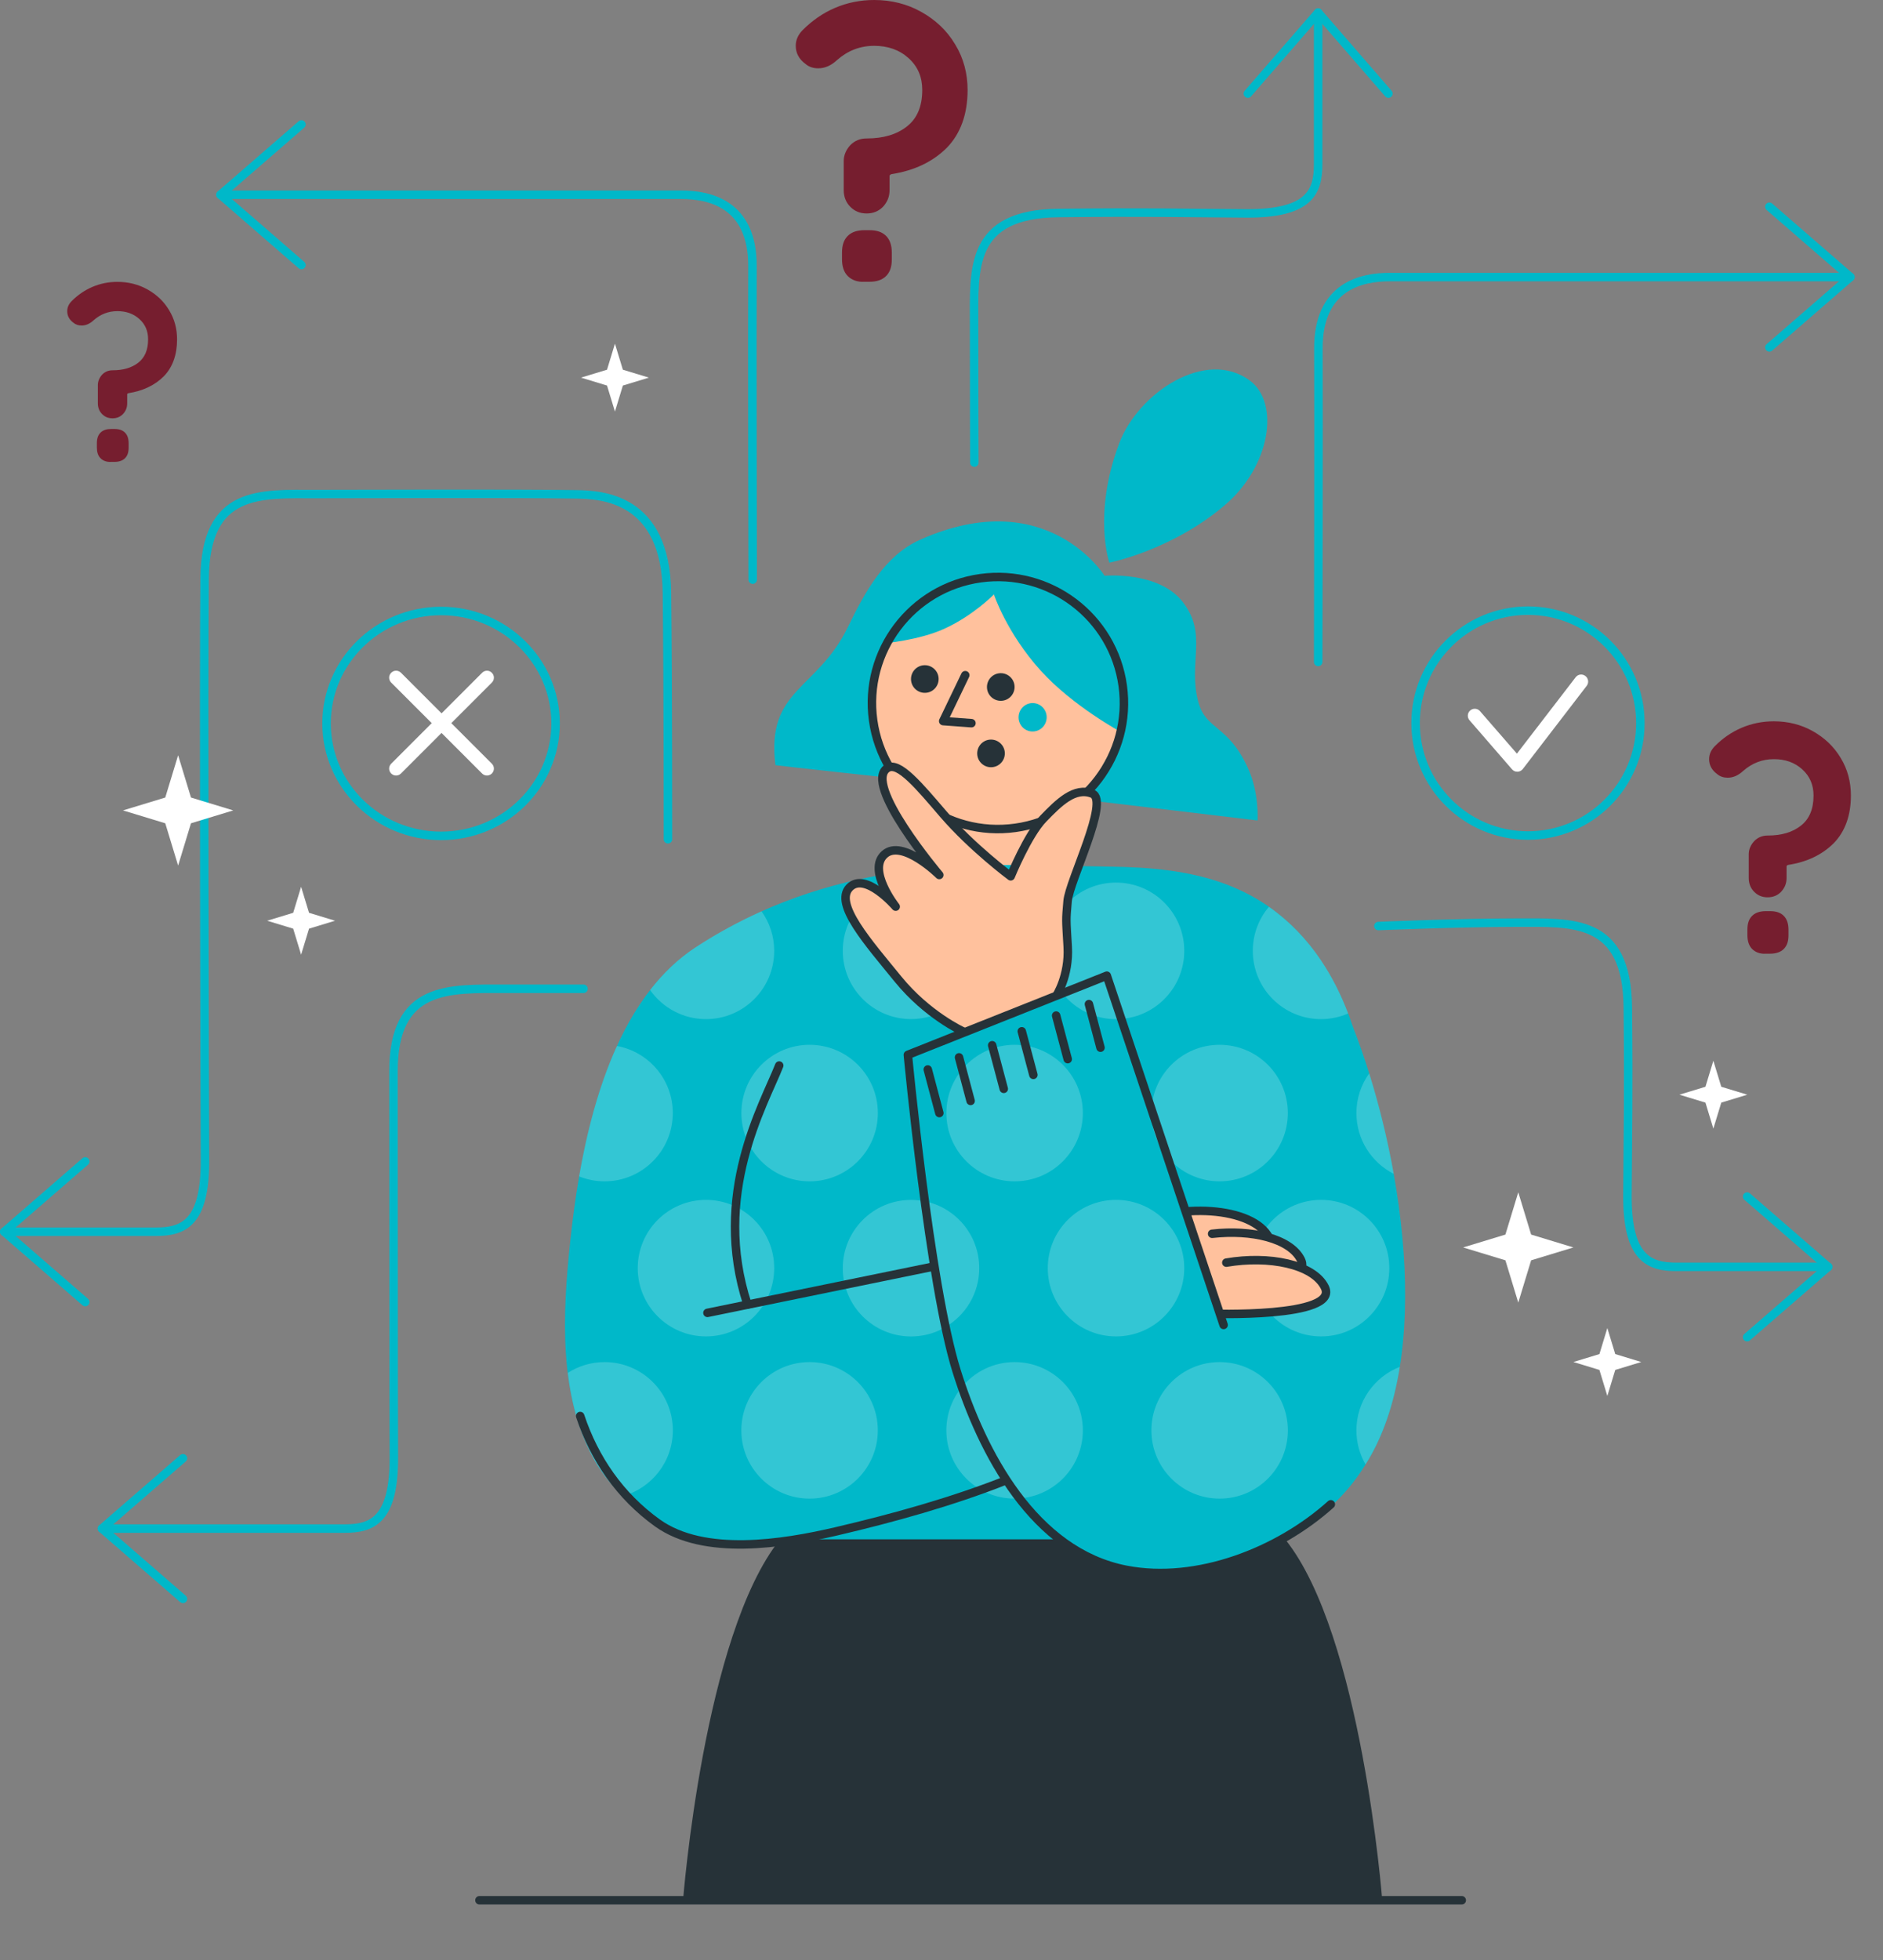 <?xml version="1.0" encoding="UTF-8"?> <svg xmlns="http://www.w3.org/2000/svg" width="444" height="462" viewBox="0 0 444 462" fill="none"><rect x="0" y="0" width="444" height="462" fill="#808080" stroke="none"/><rect x="223" y="186" width="24" height="26" fill="#FFC19D"></rect><ellipse cx="235.5" cy="164.5" rx="29.5" ry="31.5" fill="#FFC19D"></ellipse><path d="M113.051 447.86H344.671" stroke="#263238" stroke-width="2" stroke-miterlimit="11.906" stroke-linecap="round" stroke-linejoin="round"></path><path d="M200.513 34.19C201.553 33.15 202.803 32.63 204.363 32.63C208.313 32.63 211.433 31.69 213.823 29.82C216.213 27.95 217.463 25.14 217.463 21.19C217.463 18.18 216.423 15.68 214.243 13.71C212.063 11.74 209.353 10.8 206.133 10.8C202.803 10.8 199.893 11.94 197.403 14.13C195.953 15.48 194.493 16.1 192.933 16.1C191.793 16.1 190.753 15.79 189.923 15.06C188.363 13.92 187.633 12.46 187.633 10.8C187.633 9.45 188.153 8.2 189.293 7.06C191.473 4.88 193.973 3.11 196.883 1.86C199.783 0.62 202.903 0 206.123 0C210.173 0 213.913 0.94 217.243 2.81C220.573 4.68 223.273 7.17 225.243 10.5C227.213 13.72 228.153 17.36 228.153 21.2C228.153 26.92 226.493 31.49 223.273 34.81C219.943 38.14 215.583 40.21 210.173 41.05C209.863 41.15 209.753 41.36 209.753 41.47V44.8C209.753 46.36 209.233 47.61 208.193 48.75C207.153 49.79 205.903 50.31 204.353 50.31C202.793 50.31 201.543 49.79 200.503 48.75C199.463 47.71 198.943 46.36 198.943 44.8V37.94C198.953 36.58 199.473 35.33 200.513 34.19ZM199.893 65.06C198.963 64.12 198.543 62.77 198.543 61.11V59.55C198.543 57.78 198.963 56.54 199.893 55.6C200.823 54.66 202.183 54.25 203.843 54.25H204.983C206.753 54.25 207.993 54.67 208.933 55.6C209.873 56.54 210.283 57.89 210.283 59.55V61.11C210.283 62.88 209.863 64.12 208.933 65.06C208.003 66 206.643 66.41 204.983 66.41H203.843C202.173 66.51 200.823 65.99 199.893 65.06Z" fill="#761E2F"></path><path d="M413.65 198.21C414.51 197.35 415.54 196.92 416.82 196.92C420.08 196.92 422.65 196.15 424.62 194.61C426.59 193.07 427.62 190.75 427.62 187.49C427.62 185 426.76 182.95 424.96 181.32C423.16 179.69 420.93 178.92 418.27 178.92C415.53 178.92 413.13 179.86 411.07 181.66C409.87 182.77 408.67 183.29 407.38 183.29C406.44 183.29 405.58 183.03 404.89 182.43C403.6 181.49 403 180.29 403 178.92C403 177.81 403.43 176.78 404.37 175.83C406.17 174.03 408.23 172.57 410.63 171.54C413.03 170.51 415.6 170 418.26 170C421.6 170 424.69 170.77 427.43 172.31C430.17 173.85 432.4 175.91 434.03 178.65C435.66 181.31 436.43 184.31 436.43 187.48C436.43 192.19 435.06 195.97 432.4 198.71C429.66 201.45 426.06 203.17 421.6 203.85C421.34 203.94 421.26 204.11 421.26 204.19V206.93C421.26 208.22 420.83 209.24 419.97 210.19C419.11 211.05 418.08 211.48 416.8 211.48C415.51 211.48 414.49 211.05 413.63 210.19C412.77 209.33 412.34 208.22 412.34 206.93V201.27C412.36 200.18 412.79 199.15 413.65 198.21ZM413.14 223.66C412.37 222.89 412.03 221.77 412.03 220.4V219.11C412.03 217.65 412.37 216.62 413.14 215.85C413.91 215.08 415.03 214.74 416.4 214.74H417.34C418.8 214.74 419.83 215.08 420.6 215.85C421.37 216.62 421.71 217.74 421.71 219.11V220.4C421.71 221.86 421.37 222.89 420.6 223.66C419.83 224.43 418.71 224.77 417.34 224.77H416.4C415.02 224.86 413.91 224.43 413.14 223.66Z" fill="#761E2F"></path><path d="M24.102 88.27C24.762 87.61 25.562 87.27 26.562 87.27C29.082 87.27 31.082 86.67 32.602 85.48C34.132 84.28 34.922 82.49 34.922 79.97C34.922 78.04 34.262 76.45 32.862 75.19C31.472 73.93 29.742 73.33 27.682 73.33C25.552 73.33 23.692 74.06 22.102 75.46C21.172 76.32 20.242 76.72 19.242 76.72C18.512 76.72 17.852 76.52 17.312 76.06C16.312 75.33 15.852 74.4 15.852 73.34C15.852 72.48 16.182 71.68 16.912 70.95C18.302 69.56 19.902 68.43 21.762 67.63C23.622 66.83 25.612 66.43 27.672 66.43C30.262 66.43 32.652 67.03 34.782 68.22C36.912 69.42 38.632 71.01 39.892 73.14C41.152 75.2 41.752 77.52 41.752 79.98C41.752 83.63 40.692 86.56 38.632 88.68C36.502 90.81 33.712 92.13 30.262 92.67C30.062 92.74 29.992 92.87 29.992 92.94V95.07C29.992 96.07 29.662 96.86 28.992 97.59C28.332 98.25 27.532 98.59 26.532 98.59C25.532 98.59 24.742 98.26 24.072 97.59C23.412 96.93 23.072 96.06 23.072 95.07V90.69C23.102 89.8 23.442 89 24.102 88.27ZM23.702 108C23.102 107.4 22.842 106.54 22.842 105.48V104.48C22.842 103.35 23.112 102.55 23.702 101.96C24.302 101.36 25.162 101.1 26.222 101.1H26.952C28.082 101.1 28.882 101.37 29.472 101.96C30.072 102.56 30.332 103.42 30.332 104.48V105.48C30.332 106.61 30.062 107.41 29.472 108C28.872 108.6 28.012 108.86 26.952 108.86H26.222C25.162 108.93 24.302 108.6 23.702 108Z" fill="#761E2F"></path><path d="M77 170.5C77 155.866 89.09 144 104 144C118.91 144 131 155.866 131 170.5C131 185.134 118.91 197 104 197C89.09 197 77 185.134 77 170.5Z" stroke="#00B8C9" stroke-width="2" stroke-miterlimit="11.906" stroke-linecap="round" stroke-linejoin="round"></path><path d="M333.789 170.42C333.789 155.78 345.659 143.92 360.289 143.92C374.929 143.92 386.789 155.79 386.789 170.42C386.789 185.06 374.919 196.92 360.289 196.92C345.649 196.93 333.789 185.06 333.789 170.42Z" stroke="#00B8C9" stroke-width="2" stroke-miterlimit="11.906" stroke-linecap="round" stroke-linejoin="round"></path><path d="M372.6 158.99C372.18 159.04 371.8 159.27 371.52 159.63L357.68 177.62L348.97 167.6C348.38 166.92 347.35 166.85 346.66 167.45C345.98 168.04 345.91 169.07 346.51 169.76L356.53 181.32C357.21 182.1 358.44 182.07 359.07 181.24L374.14 161.63C374.69 160.91 374.55 159.88 373.83 159.32C373.47 159.04 373.02 158.93 372.6 158.99Z" fill="white"></path><path d="M93.388 158.07C92.968 158.07 92.558 158.24 92.238 158.56C91.598 159.2 91.598 160.23 92.238 160.87L101.798 170.43L92.238 179.99C91.598 180.63 91.598 181.66 92.238 182.3C92.878 182.94 93.908 182.94 94.548 182.3L104.108 172.74L113.668 182.3C114.308 182.94 115.338 182.94 115.978 182.3C116.618 181.66 116.618 180.63 115.978 179.99L106.418 170.43L115.978 160.87C116.618 160.23 116.618 159.2 115.978 158.56C115.658 158.24 115.248 158.07 114.828 158.07C114.408 158.07 113.998 158.24 113.678 158.56L104.118 168.12L94.558 158.56C94.218 158.23 93.808 158.07 93.388 158.07Z" fill="white"></path><path d="M294.238 22.06L310.808 2.96L327.378 22.06" stroke="#00B8C9" stroke-width="2" stroke-miterlimit="11.906" stroke-linecap="round" stroke-linejoin="round"></path><path d="M310.812 2.96C310.812 2.96 310.812 32.28 310.812 38.71C310.812 45.14 308.852 50.38 293.862 50.29C278.872 50.2 270.672 49.97 249.622 50.2C228.582 50.42 229.682 63.25 229.682 76.5C229.682 89.75 229.742 109.02 229.742 109.02" stroke="#00B8C9" stroke-width="2" stroke-miterlimit="11.906" stroke-linecap="round" stroke-linejoin="round"></path><path d="M411.961 282.01L431.061 298.58L411.961 315.15" stroke="#00B8C9" stroke-width="2" stroke-miterlimit="11.906" stroke-linecap="round" stroke-linejoin="round"></path><path d="M431.072 298.58C431.072 298.58 401.752 298.58 395.322 298.58C388.892 298.58 383.652 296.62 383.742 281.63C383.832 266.64 384.052 258.44 383.832 237.39C383.612 216.34 370.782 217.45 357.532 217.45C344.282 217.45 325.012 218.25 325.012 218.25" stroke="#00B8C9" stroke-width="2" stroke-miterlimit="11.906" stroke-linecap="round" stroke-linejoin="round"></path><path d="M43.139 343.69L24.039 360.26L43.139 376.83" stroke="#00B8C9" stroke-width="2" stroke-miterlimit="11.906" stroke-linecap="round" stroke-linejoin="round"></path><path d="M24.031 360.26C24.031 360.26 74.861 360.26 81.291 360.26C87.721 360.26 92.961 358.3 92.871 343.31C92.781 328.32 92.821 272.97 92.781 252.58C92.731 232.19 105.831 233.04 119.081 233.04C132.331 233.04 137.591 233.04 137.591 233.04" stroke="#00B8C9" stroke-width="2" stroke-miterlimit="11.906" stroke-linecap="round" stroke-linejoin="round"></path><path d="M71.081 62.47L51.98 45.9L71.081 29.33" stroke="#00B8C9" stroke-width="2" stroke-miterlimit="11.906" stroke-linecap="round" stroke-linejoin="round"></path><path d="M51.98 45.9C51.98 45.9 154.19 45.9 160.62 45.9C167.05 45.9 177.52 47.86 177.43 62.85C177.34 77.84 177.48 136.61 177.48 136.61" stroke="#00B8C9" stroke-width="2" stroke-miterlimit="11.906" stroke-linecap="round" stroke-linejoin="round"></path><path d="M417.211 81.87L436.311 65.3L417.211 48.73" stroke="#00B8C9" stroke-width="2" stroke-miterlimit="11.906" stroke-linecap="round" stroke-linejoin="round"></path><path d="M436.32 65.3C436.32 65.3 334.11 65.3 327.68 65.3C321.25 65.3 310.78 67.26 310.87 82.25C310.96 97.24 310.82 156.01 310.82 156.01" stroke="#00B8C9" stroke-width="2" stroke-miterlimit="11.906" stroke-linecap="round" stroke-linejoin="round"></path><path d="M20.1 273.73L1 290.3L20.1 306.87" stroke="#00B8C9" stroke-width="2" stroke-miterlimit="11.906" stroke-linecap="round" stroke-linejoin="round"></path><path d="M1 290.3C1 290.3 30.32 290.3 36.75 290.3C43.18 290.3 48.42 288.34 48.33 273.35C48.24 258.36 48.01 157.43 48.24 136.38C48.46 115.34 61.29 116.44 74.54 116.44C84.06 116.44 120.62 116.28 135.85 116.51C141.81 116.6 156.99 117.23 157.26 139.7C157.52 162.17 157.5 197.8 157.5 197.8" stroke="#00B8C9" stroke-width="2" stroke-miterlimit="11.906" stroke-linecap="round" stroke-linejoin="round"></path><path d="M318.941 241.83C318.941 241.8 318.921 241.77 318.911 241.74C317.091 236.26 314.641 231.03 311.461 226.32C311.441 226.28 311.411 226.25 311.391 226.21C306.841 219.5 300.841 213.89 293.171 210.16C291.921 209.56 290.671 209.02 289.401 208.52C289.361 208.5 289.321 208.49 289.281 208.48C280.561 205.16 271.191 204.4 261.871 204.25H261.571C257.171 204.13 252.941 204.14 249.041 204.06L249.051 204.07C228.541 203.51 195.511 202.68 164.021 223.28C143.041 237.01 136.881 269.64 134.441 292.73C132.661 309.55 131.641 328.93 140.171 344.13C144.181 351.28 150.791 356.52 157.831 360.8C164.211 364.68 187.391 364.99 187.911 362.79C187.911 362.89 189.541 370.73 189.541 370.73L299.551 370.66L301.101 362.81C301.101 362.81 313.111 359.09 321.451 345.99C321.541 345.86 321.621 345.72 321.711 345.59C338.481 319.91 330.521 271.28 318.941 241.83Z" fill="#00B8C9"></path><path opacity="0.2" d="M223.143 337.11C223.143 328.22 230.353 321.02 239.233 321.02C248.123 321.02 255.323 328.23 255.323 337.11C255.323 346 248.113 353.2 239.233 353.2C230.353 353.2 223.143 346 223.143 337.11ZM190.893 353.2C199.783 353.2 206.983 345.99 206.983 337.11C206.983 328.22 199.773 321.02 190.893 321.02C182.003 321.02 174.803 328.23 174.803 337.11C174.803 346 182.003 353.2 190.893 353.2ZM142.553 278.42C151.443 278.42 158.643 271.21 158.643 262.33C158.643 254.44 152.963 247.89 145.473 246.52C141.083 256.15 138.343 266.99 136.553 277.26C138.413 278 140.433 278.42 142.553 278.42ZM214.813 208C205.923 208 198.723 215.21 198.723 224.09C198.723 232.98 205.933 240.18 214.813 240.18C223.703 240.18 230.903 232.97 230.903 224.09C230.903 215.21 223.693 208 214.813 208ZM223.143 262.33C223.143 271.22 230.353 278.42 239.233 278.42C248.123 278.42 255.323 271.21 255.323 262.33C255.323 253.44 248.113 246.24 239.233 246.24C230.353 246.23 223.143 253.44 223.143 262.33ZM287.583 321.02C278.693 321.02 271.493 328.23 271.493 337.11C271.493 346 278.703 353.2 287.583 353.2C296.463 353.2 303.673 345.99 303.673 337.11C303.673 328.22 296.473 321.02 287.583 321.02ZM330.063 322.14C324.073 324.49 319.833 330.3 319.833 337.12C319.833 340.04 320.623 342.78 321.983 345.14C326.093 338.66 328.683 330.78 330.063 322.14ZM327.593 298.88C327.593 289.99 320.383 282.79 311.503 282.79C302.613 282.79 295.413 290 295.413 298.88C295.413 307.77 302.623 314.97 311.503 314.97C320.383 314.98 327.593 307.77 327.593 298.88ZM247.063 224.1C247.063 232.99 254.273 240.19 263.153 240.19C272.043 240.19 279.243 232.98 279.243 224.1C279.243 215.21 272.033 208.01 263.153 208.01C254.263 208 247.063 215.21 247.063 224.1ZM206.993 262.33C206.993 253.44 199.783 246.24 190.903 246.24C182.013 246.24 174.813 253.45 174.813 262.33C174.813 271.22 182.023 278.42 190.903 278.42C199.783 278.42 206.993 271.21 206.993 262.33ZM271.483 262.33C271.483 271.22 278.693 278.42 287.573 278.42C296.453 278.42 303.663 271.21 303.663 262.33C303.663 253.44 296.453 246.24 287.573 246.24C278.693 246.24 271.483 253.44 271.483 262.33ZM328.633 276.66C327.153 268.37 325.153 260.33 322.853 252.97C320.963 255.61 319.833 258.83 319.833 262.33C319.833 268.58 323.413 274 328.633 276.66ZM311.493 240.19C313.763 240.19 315.923 239.71 317.883 238.86C316.193 234.42 314.083 230.19 311.463 226.31C311.443 226.27 311.413 226.24 311.393 226.2C308.113 221.37 304.073 217.12 299.203 213.72C296.833 216.52 295.403 220.14 295.403 224.1C295.403 232.99 302.603 240.19 311.493 240.19ZM166.463 240.19C175.353 240.19 182.553 232.98 182.553 224.1C182.553 220.62 181.443 217.41 179.563 214.78C174.383 217.1 169.173 219.89 164.013 223.27C159.893 225.97 156.353 229.4 153.293 233.34C156.213 237.48 161.023 240.19 166.463 240.19ZM166.463 282.79C157.573 282.79 150.373 290 150.373 298.88C150.373 307.77 157.583 314.97 166.463 314.97C175.353 314.97 182.553 307.76 182.553 298.88C182.563 290 175.353 282.79 166.463 282.79ZM142.553 321.02C139.353 321.02 136.383 321.96 133.883 323.57C134.763 330.82 136.643 337.83 140.173 344.12C141.953 347.3 144.253 350.1 146.873 352.6C153.663 350.71 158.653 344.5 158.653 337.11C158.643 328.22 151.443 321.02 142.553 321.02ZM214.813 314.98C223.703 314.98 230.903 307.77 230.903 298.89C230.903 290 223.693 282.8 214.813 282.8C205.923 282.8 198.723 290.01 198.723 298.89C198.713 307.77 205.923 314.98 214.813 314.98ZM279.243 298.88C279.243 289.99 272.033 282.79 263.153 282.79C254.263 282.79 247.063 290 247.063 298.88C247.063 307.77 254.273 314.97 263.153 314.97C272.043 314.98 279.243 307.77 279.243 298.88Z" fill="white"></path><path d="M312.983 328.96H227.543C234.113 346.86 245.973 366.19 265.543 369.98C281.893 373.14 300.603 365.99 312.983 355.25V328.96Z" fill="#00B8C9"></path><path d="M234.36 140.1C234.36 140.1 237.33 149.13 245.4 158.06C252.97 166.43 264.36 172.55 264.36 172.55L255.58 188.48L296.52 193.37C296.52 193.37 296.99 186.94 294.2 180.89C289.54 170.76 284.33 172.11 282.54 165.39C280.06 156.11 284.92 149.46 278.78 141.74C273.08 134.57 260.45 135.7 260.45 135.7C260.45 135.7 246.88 113.89 216.97 127.2C208.55 130.95 203.88 139.65 199.92 147.8C192.66 162.72 180.6 162.39 182.84 180.33C182.85 180.4 210.98 183.45 210.98 183.45C210.98 183.45 205.68 175.94 205 167.99C204.32 160.04 208.27 151.65 208.27 151.65C208.27 151.65 216.68 150.92 222.66 148.19C229.46 145.1 234.36 140.1 234.36 140.1Z" fill="#00B8C9"></path><path d="M205.881 169.78C203.621 153.53 214.961 138.52 231.211 136.27C247.461 134.02 262.471 145.35 264.731 161.6C266.991 177.85 255.651 192.85 239.401 195.11C223.151 197.37 208.141 186.03 205.881 169.78Z" stroke="#263238" stroke-width="2" stroke-miterlimit="11.906" stroke-linecap="round" stroke-linejoin="round"></path><path d="M240.18 168.82C240.31 166.98 241.89 165.58 243.72 165.71C245.55 165.84 246.92 167.44 246.79 169.28C246.66 171.13 245.08 172.52 243.25 172.39C241.42 172.27 240.05 170.67 240.18 168.82Z" fill="#00B8C9"></path><path d="M232.741 162.3C232.531 160.51 233.811 158.89 235.591 158.68C237.381 158.47 239.001 159.75 239.211 161.53C239.421 163.32 238.141 164.94 236.361 165.15C234.571 165.36 232.951 164.08 232.741 162.3Z" fill="#263238"></path><path d="M214.831 160.42C214.621 158.63 215.891 157.01 217.681 156.8C219.471 156.59 221.091 157.87 221.301 159.65C221.511 161.44 220.231 163.06 218.451 163.27C216.661 163.48 215.041 162.2 214.831 160.42Z" fill="#263238"></path><path d="M230.441 177.95C230.231 176.16 231.511 174.54 233.291 174.33C235.081 174.12 236.701 175.4 236.911 177.18C237.121 178.97 235.841 180.59 234.061 180.8C232.281 181.02 230.651 179.74 230.441 177.95Z" fill="#263238"></path><path d="M227.602 159.13L222.402 169.95L229.062 170.44" stroke="#263238" stroke-width="2" stroke-miterlimit="11.906" stroke-linecap="round" stroke-linejoin="round"></path><path d="M261.582 132.62C261.582 132.62 276.322 129.69 288.792 119.07C299.602 109.87 301.802 95.02 294.762 89.74C284.302 81.9 268.332 92.7 263.912 104.45C257.602 121.21 261.582 132.62 261.582 132.62Z" fill="#00B8C9"></path><path d="M249.04 235.62C249.04 235.62 252.03 232.22 251.63 225.31C251.23 218.4 251.33 217.2 251.73 212.4C252.13 207.61 261.72 188.71 257.56 187.05C253.41 185.39 249.65 189.17 245.99 192.95C242.33 196.73 238.32 206.53 238.32 206.53C238.32 206.53 229.27 199.82 222.42 191.86C216.81 185.33 211.9 179.37 209.27 181C203.27 184.7 221.48 206.22 221.48 206.22C221.48 206.22 212.79 197.63 208.59 201.34C204.39 205.05 211.2 213.68 211.2 213.68C211.2 213.68 204.02 205.32 200.31 209.18C196.6 213.04 204.76 222.18 211.73 230.74C218.7 239.3 227.97 244.47 227.97 244.47L249.04 235.62Z" fill="#FFC19D"></path><path d="M249.03 234.77C249.03 234.77 252.16 230.04 251.76 223.13C251.36 216.22 251.33 217.19 251.73 212.4C252.13 207.61 261.72 188.71 257.56 187.05C253.41 185.39 249.65 189.17 245.99 192.95C242.33 196.73 238.32 206.53 238.32 206.53C238.32 206.53 229.27 199.82 222.42 191.86C216.81 185.33 211.9 179.37 209.27 181C203.27 184.7 221.48 206.22 221.48 206.22C221.48 206.22 212.79 197.63 208.59 201.34C204.39 205.05 211.2 213.68 211.2 213.68C211.2 213.68 204.02 205.32 200.31 209.18C196.6 213.04 204.76 222.18 211.73 230.74C218.7 239.3 227 243.05 227 243.05" stroke="#263238" stroke-width="2" stroke-miterlimit="11.906" stroke-linecap="round" stroke-linejoin="round"></path><path d="M183.733 251.13C180.103 260.36 167.723 281.47 176.263 307.48" stroke="#263238" stroke-width="2" stroke-miterlimit="11.906" stroke-linecap="round" stroke-linejoin="round"></path><path d="M136.801 333.73C140.151 343.81 146.221 352.62 155.001 358.92C166.041 366.85 184.671 363.83 197.111 360.93C210.501 357.81 224.801 353.84 237.511 348.77C249.611 343.94 261.981 338.63 271.091 328.96C266.351 319.08 254.861 291.39 254.861 291.39L166.811 309.42" stroke="#263238" stroke-width="2" stroke-miterlimit="11.906" stroke-linecap="round" stroke-linejoin="round"></path><path d="M265.801 289.25C277.631 283.21 295.561 284.38 299.231 291.74C302.901 299.1 271.931 298 271.931 298L265.801 289.25Z" fill="#FFC19D"></path><path d="M265.801 289.25C277.631 283.21 295.561 284.38 299.231 291.74C302.901 299.1 271.931 298 271.931 298L265.801 289.25Z" stroke="#263238" stroke-width="2" stroke-miterlimit="11.906" stroke-linecap="round" stroke-linejoin="round"></path><path d="M273.301 294.39C285.131 288.35 303.061 289.52 306.731 296.88C310.401 304.24 279.431 303.14 279.431 303.14L273.301 294.39Z" fill="#FFC19D"></path><path d="M285.812 290.78C295.113 289.72 304.233 291.87 306.733 296.88C307.003 297.43 307.093 297.93 307.003 298.39" stroke="#263238" stroke-width="2" stroke-miterlimit="11.906" stroke-linecap="round" stroke-linejoin="round"></path><path d="M278.941 300.86C290.771 294.82 308.701 295.99 312.371 303.35C316.041 310.71 285.071 309.61 285.071 309.61L278.941 300.86Z" fill="#FFC19D"></path><path d="M289.16 297.58C299.21 295.87 309.67 297.93 312.37 303.36C316.04 310.72 285.07 309.62 285.07 309.62" stroke="#263238" stroke-width="2" stroke-miterlimit="11.906" stroke-linecap="round" stroke-linejoin="round"></path><path d="M303.033 362.79C321.093 385.21 325.923 447.86 325.923 447.86H243.493H161.062C161.062 447.86 165.892 385.22 183.952 362.79H303.033Z" fill="#263238"></path><path d="M312.98 318.44L291.58 319.26V313.38L289.63 313.86L260.98 229.95L214.07 248.61C214.07 248.61 219.16 302.59 225.55 323.09C231.57 342.39 243.8 365.77 265.54 369.98C281.89 373.14 300.6 365.99 312.98 355.25V318.44Z" fill="#00B8C9"></path><g opacity="0.2"><path d="M239.238 278.42C248.125 278.42 255.328 271.216 255.328 262.33C255.328 253.444 248.125 246.24 239.238 246.24C230.352 246.24 223.148 253.444 223.148 262.33C223.148 271.216 230.352 278.42 239.238 278.42Z" fill="white"></path><path d="M255.329 337.11C255.329 328.22 248.119 321.02 239.239 321.02C234.229 321.02 229.759 323.31 226.809 326.89C229.909 335.84 234.339 345.31 240.389 353.15C248.739 352.55 255.329 345.61 255.329 337.11Z" fill="white"></path><path d="M230.9 298.88C230.9 291.11 225.39 284.63 218.07 283.12C219.45 293.3 221.11 304.04 222.95 312.74C227.7 309.95 230.9 304.8 230.9 298.88Z" fill="white"></path><path d="M263.149 314.97C272.035 314.97 279.239 307.766 279.239 298.88C279.239 289.994 272.035 282.79 263.149 282.79C254.262 282.79 247.059 289.994 247.059 298.88C247.059 307.766 254.262 314.97 263.149 314.97Z" fill="white"></path><path d="M287.582 353.2C296.468 353.2 303.672 345.996 303.672 337.11C303.672 328.224 296.468 321.02 287.582 321.02C278.696 321.02 271.492 328.224 271.492 337.11C271.492 345.996 278.696 353.2 287.582 353.2Z" fill="white"></path><path d="M264.451 240.13L260.981 229.96L250.551 234.11C253.501 237.82 258.041 240.2 263.141 240.2C263.591 240.19 264.021 240.16 264.451 240.13Z" fill="white"></path><path d="M271.562 260.93C271.522 261.39 271.492 261.86 271.492 262.33C271.492 266.53 273.122 270.35 275.762 273.22L271.562 260.93Z" fill="white"></path></g><path d="M313.8 354.54C301.43 365.67 282.25 373.21 265.54 369.98C243.8 365.77 231.58 342.39 225.55 323.09C219.15 302.6 214.07 248.61 214.07 248.61L260.98 229.95L288.52 312.27" stroke="#263238" stroke-width="2" stroke-miterlimit="11.906" stroke-linecap="round" stroke-linejoin="round"></path><path d="M218.762 252.06L221.492 262.33" stroke="#263238" stroke-width="2" stroke-miterlimit="11.906" stroke-linecap="round" stroke-linejoin="round"></path><path d="M226.133 249.2L228.863 259.47" stroke="#263238" stroke-width="2" stroke-miterlimit="11.906" stroke-linecap="round" stroke-linejoin="round"></path><path d="M233.949 246.35L236.679 256.62" stroke="#263238" stroke-width="2" stroke-miterlimit="11.906" stroke-linecap="round" stroke-linejoin="round"></path><path d="M240.93 243.06L243.66 253.33" stroke="#263238" stroke-width="2" stroke-miterlimit="11.906" stroke-linecap="round" stroke-linejoin="round"></path><path d="M249.031 239.35L251.761 249.62" stroke="#263238" stroke-width="2" stroke-miterlimit="11.906" stroke-linecap="round" stroke-linejoin="round"></path><path d="M256.762 236.65L259.492 246.92" stroke="#263238" stroke-width="2" stroke-miterlimit="11.906" stroke-linecap="round" stroke-linejoin="round"></path><path d="M358 281L361.033 290.967L371 294L361.033 297.033L358 307L354.967 297.033L345 294L354.967 290.967L358 281Z" fill="white"></path><path d="M42 178L45.033 187.967L55 191L45.033 194.033L42 204L38.967 194.033L29 191L38.967 187.967L42 178Z" fill="white"></path><path d="M404 250L405.867 256.133L412 258L405.867 259.867L404 266L402.133 259.867L396 258L402.133 256.133L404 250Z" fill="white"></path><path d="M379 313L380.867 319.133L387 321L380.867 322.867L379 329L377.133 322.867L371 321L377.133 319.133L379 313Z" fill="white"></path><path d="M145 81L146.867 87.133L153 89L146.867 90.867L145 97L143.133 90.867L137 89L143.133 87.133L145 81Z" fill="white"></path><path d="M71 209L72.867 215.133L79 217L72.867 218.867L71 225L69.133 218.867L63 217L69.133 215.133L71 209Z" fill="white"></path></svg> 